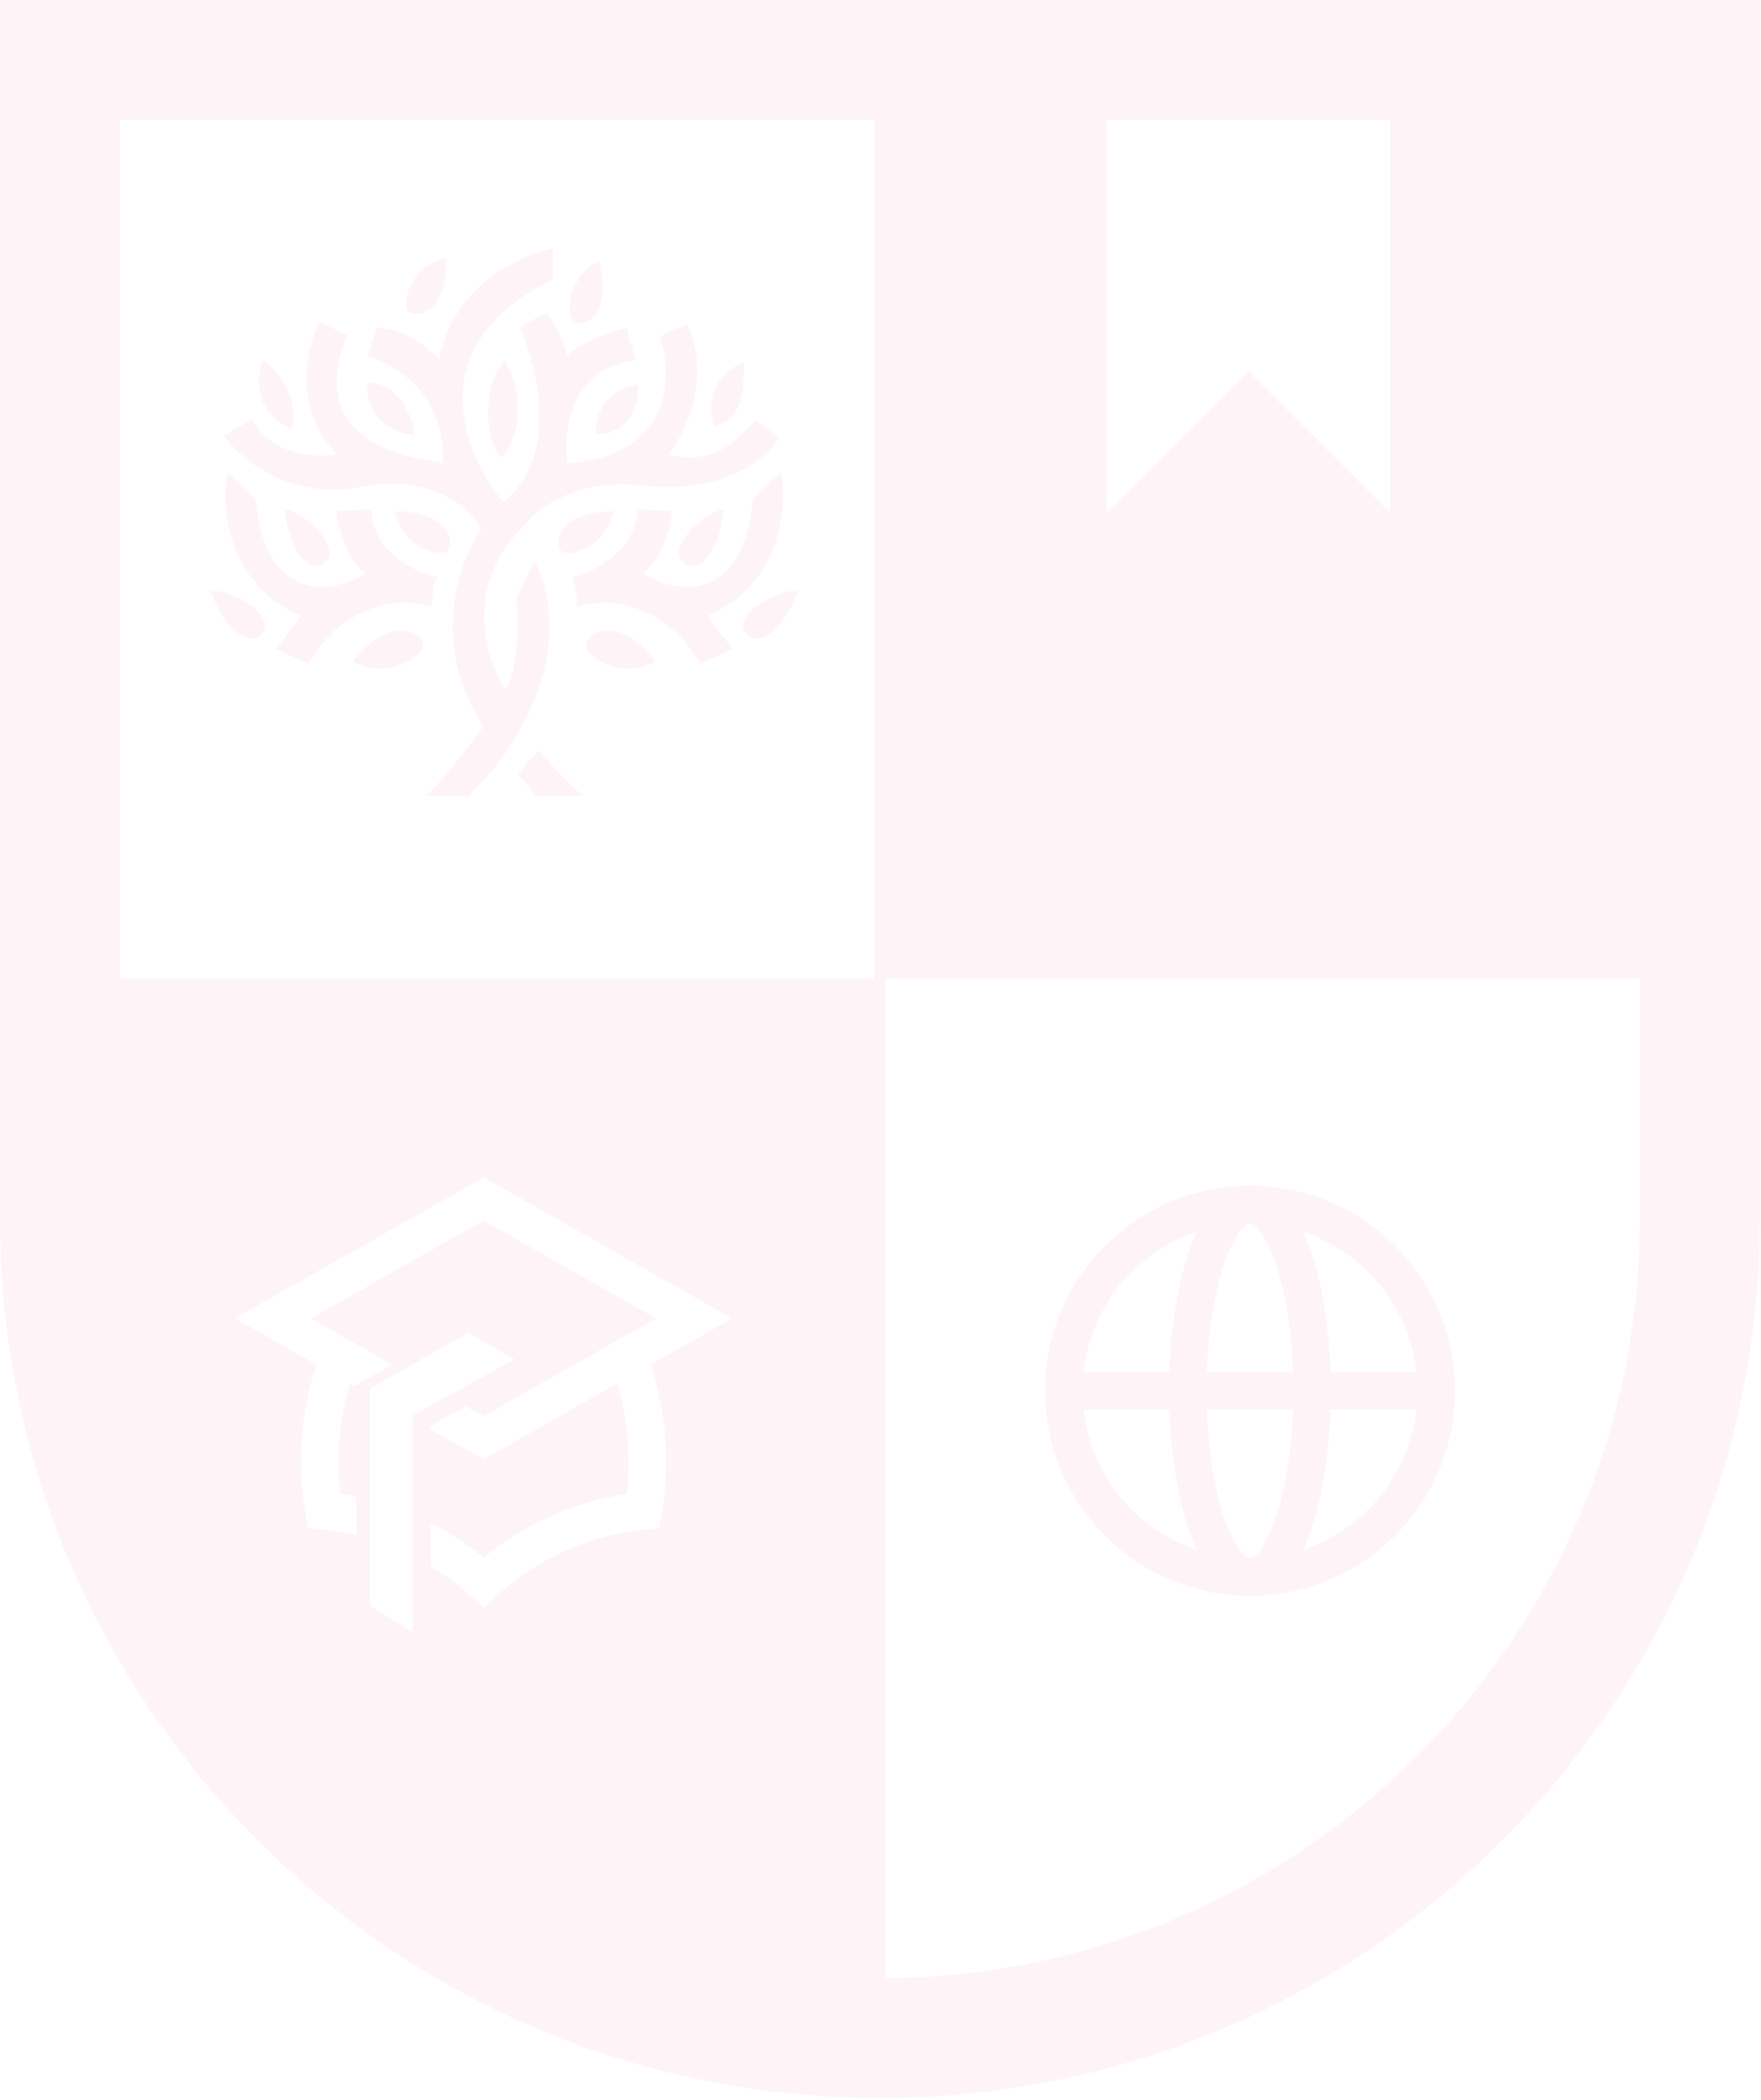 <?xml version="1.0" encoding="UTF-8"?> <svg xmlns="http://www.w3.org/2000/svg" width="400" height="477" viewBox="0 0 400 477" fill="none"> <path fill-rule="evenodd" clip-rule="evenodd" d="M27.255 27.229H198.521V222.373H372.489V276.831C372.489 371.644 295.905 448.584 201.168 449.28V222.374H27.255V27.229ZM0 222.374V0H399.744V276.831C399.744 386.681 310.958 475.814 201.168 476.51V476.515L200.848 476.514L200.503 476.513C200.293 476.514 200.083 476.514 199.873 476.514C110.34 476.514 34.557 417.701 9.119 336.635C3.193 317.833 0 297.836 0 277.099V276.831V222.374ZM315.765 27.229H251.421V116.391L283.591 84.281L315.765 116.391V27.229ZM109.835 267.422L166.291 299.436L147.78 309.933C150.059 316.866 151.292 324.281 151.292 331.985C151.292 336.027 150.952 339.993 150.299 343.853L149.757 347.056L146.524 347.376C133.605 348.658 121.884 354.164 112.705 362.551L109.835 365.171L106.965 362.551C104.146 359.975 101.087 357.672 97.828 355.678V345.928C102.11 348.123 106.132 350.762 109.835 353.788C119.014 346.288 130.153 341.155 142.354 339.323C142.636 336.919 142.782 334.471 142.782 331.985C142.782 325.801 141.881 319.839 140.208 314.227L109.835 331.45L97.828 324.641V323.881L105.835 319.4L109.835 321.668L149.041 299.436L109.835 277.204L70.629 299.436L89.112 309.917L80.943 314.611L80.572 314.857L80.387 314.751L80.202 314.648L79.461 314.227C77.789 319.839 76.888 325.801 76.888 331.985C76.888 334.471 77.034 336.919 77.316 339.323C78.536 339.506 79.745 339.723 80.943 339.972V348.689C78.402 348.08 75.799 347.638 73.146 347.376L69.913 347.056L69.371 343.853C68.717 339.993 68.377 336.027 68.377 331.985C68.377 324.281 69.611 316.866 71.889 309.933L53.378 299.436L109.835 267.422ZM93.707 321.526L116.806 308.763L106.472 302.685L83.981 315.447V364.679L93.707 370.757V321.526ZM246.102 311.625H265.632C265.965 301.268 267.508 291.831 269.915 284.609C270.481 282.907 271.108 281.289 271.802 279.786C258.019 284.413 247.759 296.72 246.102 311.625ZM283.925 269.305C258.204 269.305 237.357 290.158 237.357 315.879C237.357 341.603 258.204 362.456 283.925 362.456C309.645 362.456 330.493 341.603 330.493 315.879C330.493 290.158 309.645 269.305 283.925 269.305ZM283.925 277.813C283.84 277.813 283.083 277.861 281.776 279.518C280.51 281.125 279.181 283.717 277.988 287.299C275.915 293.514 274.478 302.01 274.147 311.625H293.7C293.369 302.01 291.932 293.514 289.859 287.299C288.665 283.717 287.339 281.125 286.071 279.518C284.767 277.861 284.01 277.813 283.925 277.813ZM302.215 311.625C301.882 301.268 300.341 291.831 297.935 284.609C297.366 282.907 296.739 281.289 296.045 279.786C309.828 284.413 320.09 296.72 321.747 311.625H302.215ZM293.7 320.136H274.147C274.478 329.751 275.915 338.243 277.988 344.462C279.181 348.044 280.51 350.635 281.776 352.242C283.083 353.899 283.84 353.947 283.925 353.947C284.01 353.947 284.767 353.899 286.071 352.242C287.339 350.635 288.665 348.044 289.859 344.462C291.932 338.243 293.369 329.751 293.7 320.136ZM296.045 351.975C296.739 350.471 297.366 348.851 297.935 347.151C300.341 339.93 301.882 330.492 302.215 320.136H321.747C320.09 335.04 309.828 347.347 296.045 351.975ZM271.802 351.975C271.108 350.471 270.481 348.851 269.915 347.151C267.508 339.93 265.965 330.492 265.632 320.136H246.102C247.759 335.04 258.019 347.347 271.802 351.975ZM96.398 180.805H106.413C115.732 172.179 131.783 149.418 121.435 127.381L117.262 135.728C117.679 141.293 117.763 153.258 114.758 156.597C110.307 149.78 104.994 132.723 119.348 119.033C122.13 115.416 131.283 108.599 145.637 110.268C163.581 112.355 173.595 104.841 176.934 99.415L171.509 95.242C169.005 99.137 161.578 106.177 151.897 103.172C155.652 98.442 161.745 85.892 156.069 73.538L149.81 76.46C152.87 85.225 152.982 103.255 128.946 105.259C127.833 98.163 129.363 83.555 144.386 81.886L142.299 74.373C138.405 75.486 130.281 78.379 128.946 81.051C128.111 78.268 125.942 72.369 123.939 71.034L118.097 74.373C122.13 83.416 127.027 104.006 114.341 114.024C105.3 103.311 94.896 78.213 125.608 63.521V56.426C118.236 57.817 102.741 64.857 99.736 81.886C98.206 79.659 93.227 75.04 85.549 74.373L83.462 81.051C89.443 82.442 101.238 89.231 100.571 105.259C100.459 105.147 99.793 105.036 98.747 104.862C91.944 103.727 69.107 99.918 78.872 76.042L72.613 73.121C69.692 78.686 66.353 92.487 76.368 103.172C71.917 104.006 61.845 103.589 57.172 95.242L50.913 98.998C54.669 104.425 66.438 114.276 83.462 110.268C83.527 110.268 83.692 110.248 83.944 110.217L83.944 110.217L83.945 110.217C86.917 109.848 102.023 107.974 109.332 120.284C104.325 127.241 97.398 145.911 109.75 164.944C106.273 169.814 98.736 179.804 96.398 180.805ZM99.316 131.133C98.899 131.69 98.064 133.804 98.064 137.811C83.043 133.804 73.166 144.767 70.105 150.75L62.594 147.411L68.437 139.898C51.412 132.552 50.216 115.134 51.746 107.343L58.005 113.186C60.342 137.561 75.67 134.75 83.042 130.298C78.702 127.293 76.783 119.586 76.365 116.107L84.294 115.69C84.628 125.373 94.448 130.02 99.316 131.133ZM131.02 137.811C131.02 133.804 130.186 131.69 129.768 131.133C134.637 130.02 144.457 125.373 144.791 115.69L152.719 116.107C152.302 119.586 150.382 127.293 146.043 130.298C153.415 134.75 168.743 137.561 171.08 113.186L177.339 107.343C178.869 115.134 177.673 132.552 160.647 139.898L166.491 147.411L158.98 150.75C155.919 144.767 146.042 133.804 131.02 137.811ZM101.818 124.877C103.488 121.538 100.149 116.112 89.717 116.112C91.386 124.793 100.775 126.963 101.818 124.877ZM93.033 70.967C96.437 72.498 101.721 68.941 101.295 58.515C92.691 60.538 90.906 70.009 93.033 70.967ZM130.883 73.386C134.551 74.075 138.853 69.376 135.992 59.342C128.103 63.328 128.591 72.954 130.883 73.386ZM127.261 124.877C125.592 121.538 128.93 116.112 139.363 116.112C137.693 124.793 128.304 126.963 127.261 124.877ZM95.979 145.901C94.044 142.167 86.942 141.324 80.119 150.335C89.081 154.855 97.188 148.235 95.979 145.901ZM133.107 145.901C135.042 142.167 142.143 141.324 148.966 150.335C140.005 154.855 131.897 148.235 133.107 145.901ZM64.679 115.693C68.852 116.11 78.033 124.458 73.86 127.797C70.06 130.838 65.514 124.457 64.679 115.693ZM164.4 115.693C160.227 116.11 151.047 124.458 155.22 127.797C159.02 130.838 163.565 124.457 164.4 115.693ZM47.831 134.242C51.98 133.631 62.915 139.494 59.68 143.748C56.733 147.622 50.772 142.539 47.831 134.242ZM181.254 134.242C177.105 133.631 166.17 139.494 169.406 143.748C172.352 147.622 178.313 142.539 181.254 134.242ZM122.265 170.371L117.675 175.797L121.848 180.806H132.697C130.36 179.47 124.769 173.293 122.265 170.371ZM66.347 97.328C67.599 89.398 63.009 83.972 59.67 81.885C58.279 85.642 57.667 93.989 66.347 97.328ZM83.456 86.893C89.716 86.893 93.471 93.154 94.306 98.997C90.411 98.58 82.789 95.574 83.456 86.893ZM114.752 81.885C110.162 86.059 109.328 98.998 113.918 104.007C119.593 97.328 117.674 86.477 114.752 81.885ZM144.796 87.312C145.631 92.32 142.293 98.999 135.199 98.581C135.199 90.567 141.597 87.729 144.796 87.312ZM162.326 96.913C168.168 94.826 169.002 90.652 169.002 82.304C165.525 83.556 159.322 88.231 162.326 96.913Z" fill="#ED1956" fill-opacity="0.05"></path> </svg> 